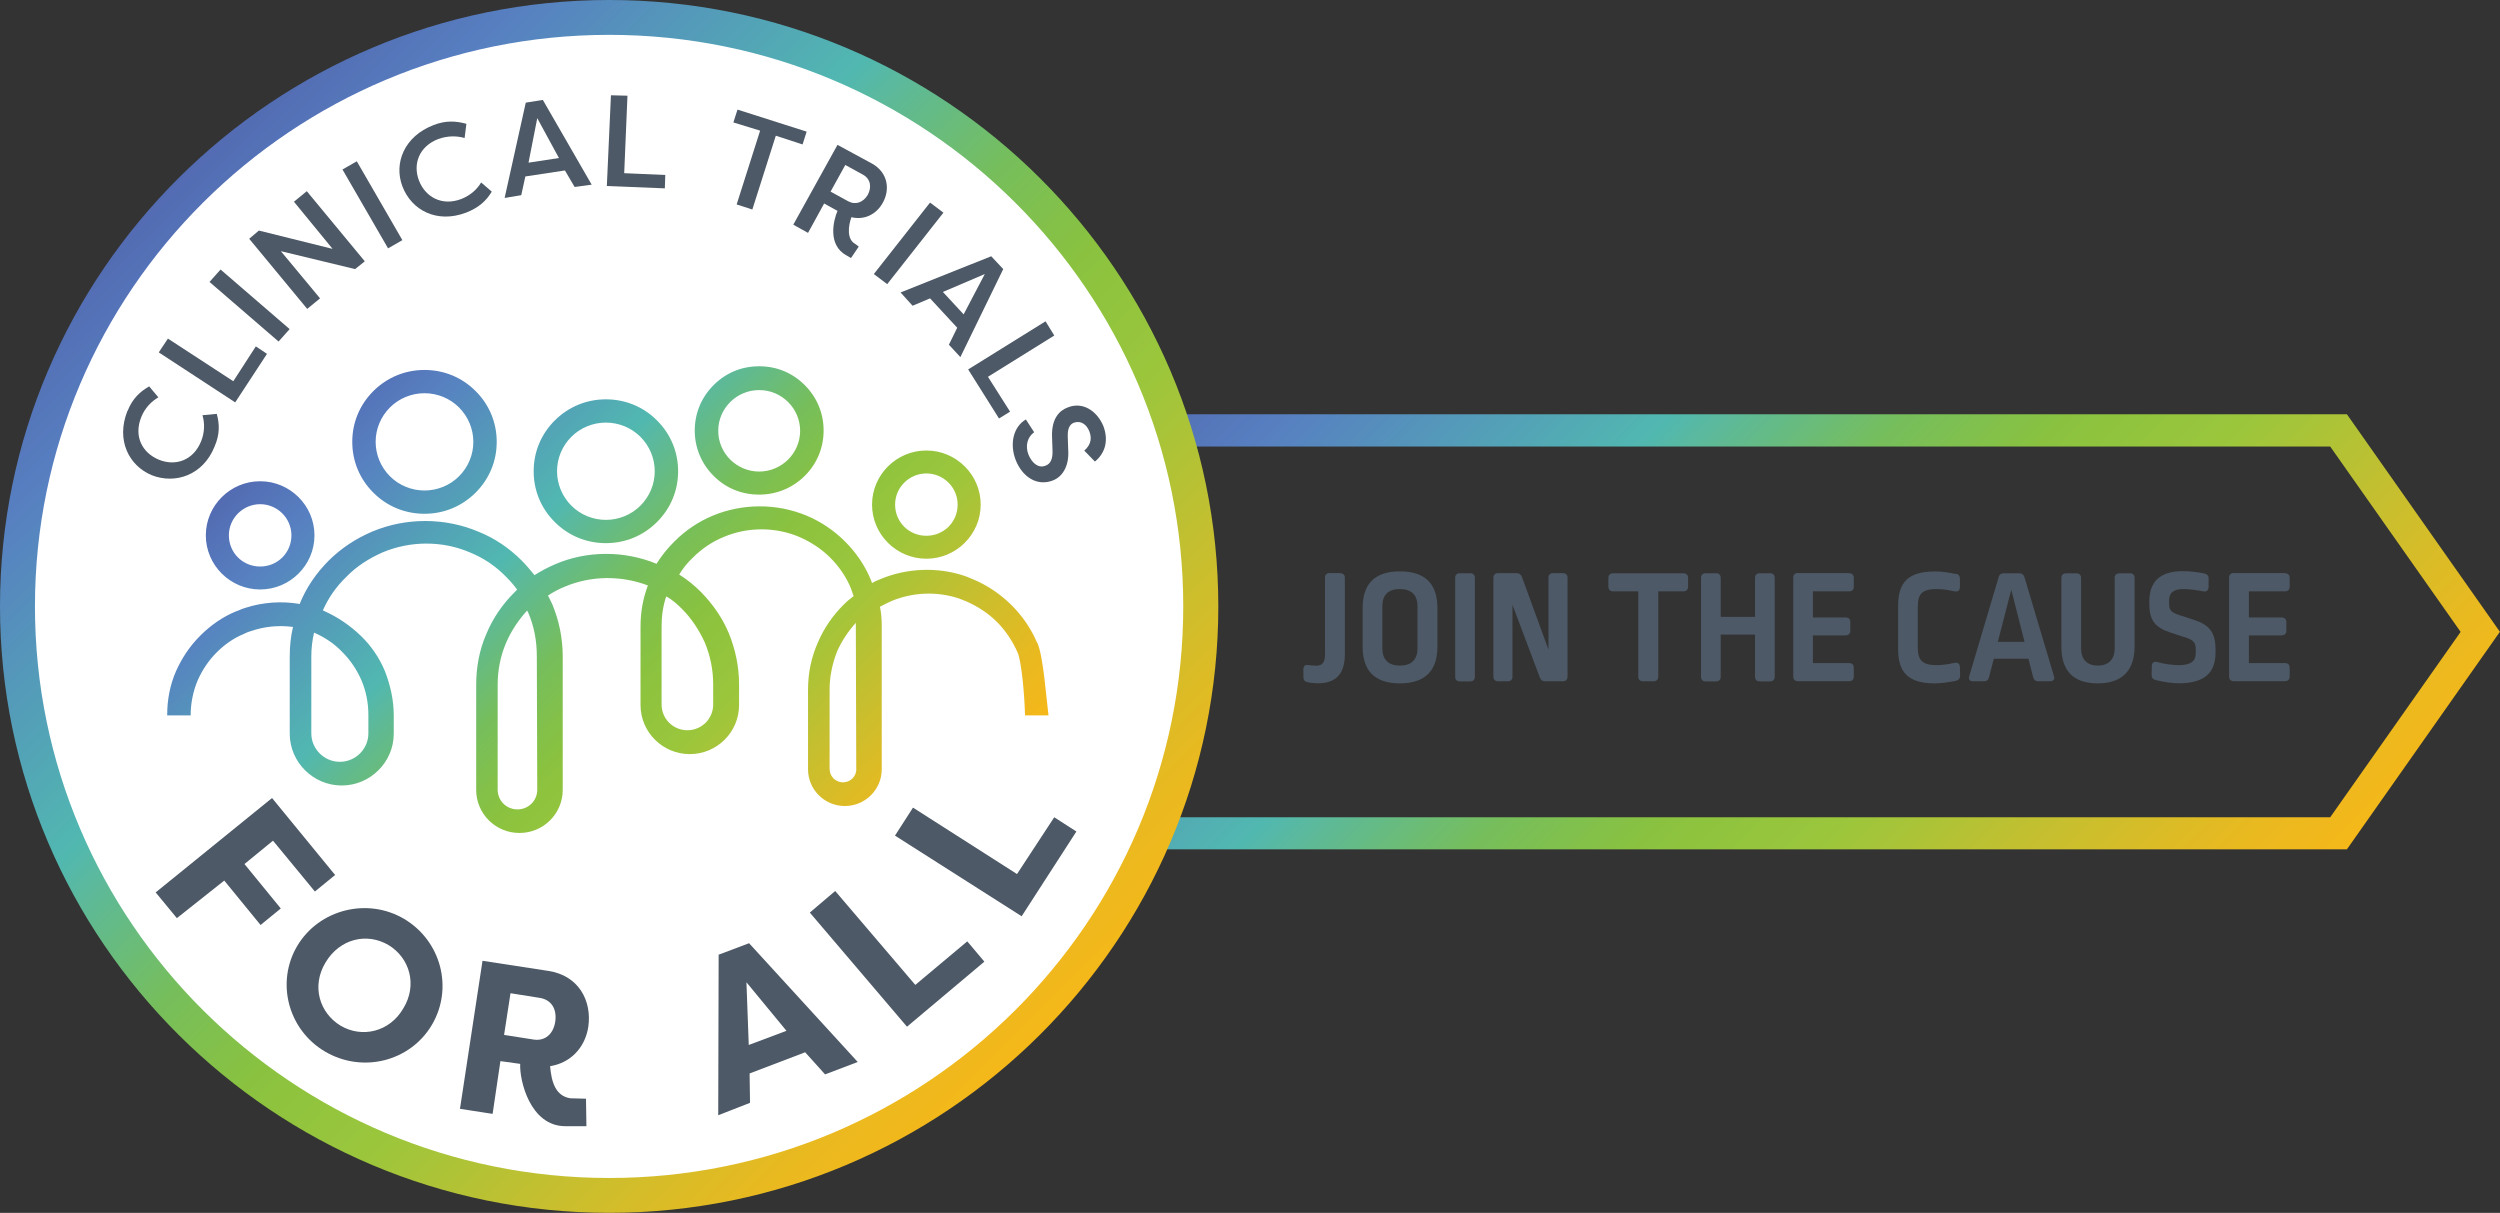 <?xml version="1.0" encoding="UTF-8"?> <svg xmlns="http://www.w3.org/2000/svg" xmlns:xlink="http://www.w3.org/1999/xlink" id="Layer_1" data-name="Layer 1" viewBox="0 0 237.46 115.2"><rect x="0" y="0" width="237.46" height="115.2" fill="#333333" stroke="none"/><defs><linearGradient id="linear-gradient" x1="455.27" y1="-174.57" x2="533.64" y2="-253.29" gradientTransform="translate(-329.5 -153.91) scale(1 -1)" gradientUnits="userSpaceOnUse"><stop offset="0" stop-color="#536bb2"></stop><stop offset=".1" stop-color="#5780c1"></stop><stop offset=".33" stop-color="#51b8b0"></stop><stop offset=".36" stop-color="#5bb99d"></stop><stop offset=".47" stop-color="#76be5c"></stop><stop offset=".57" stop-color="#8ac23f"></stop><stop offset=".64" stop-color="#95c53d"></stop><stop offset=".68" stop-color="#9bc63c"></stop><stop offset=".81" stop-color="#c6bf2f"></stop><stop offset=".93" stop-color="#e9b920"></stop><stop offset="1" stop-color="#f5b819"></stop></linearGradient><linearGradient id="linear-gradient-2" x1="362.52" y1="-189.22" x2="411.89" y2="-238.8" xlink:href="#linear-gradient"></linearGradient><linearGradient id="linear-gradient-3" x1="346.66" y1="-170.62" x2="428.07" y2="-252.4" xlink:href="#linear-gradient"></linearGradient></defs><path d="M222.92,80.67h-115.93v-41.32h115.93l14.53,20.66-14.53,20.66h0ZM110.05,77.63h111.28l12.39-17.61-12.39-17.61h-111.28v35.22Z" fill="url(#linear-gradient)"></path><path d="M57.99,113.24c30.94,0,56.02-24.97,56.02-55.77S88.92,1.7,57.99,1.7,1.97,26.67,1.97,57.47s25.08,55.77,56.02,55.77Z" fill="#fff"></path><path d="M87.99,53.07c2.84,0,5.16-2.31,5.16-5.14s-2.32-5.14-5.16-5.14-5.16,2.31-5.16,5.14,2.32,5.14,5.16,5.14ZM87.99,44.97c1.62,0,2.97,1.31,2.97,2.96s-1.31,2.96-2.97,2.96-2.97-1.31-2.97-2.96,1.36-2.96,2.97-2.96ZM72.11,46.98c1.62,0,3.15-.61,4.33-1.78s1.79-2.7,1.79-4.31-.61-3.13-1.79-4.31c-1.18-1.18-2.67-1.79-4.33-1.79s-3.15.61-4.33,1.79c-1.18,1.18-1.79,2.7-1.79,4.31s.61,3.13,1.79,4.31c1.18,1.18,2.67,1.78,4.33,1.78ZM72.11,37.05c2.14,0,3.89,1.74,3.89,3.87s-1.75,3.87-3.89,3.87-3.89-1.74-3.89-3.87,1.75-3.87,3.89-3.87ZM98.52,61.08c-.57-1.35-1.4-2.57-2.45-3.61-1.05-1.04-2.27-1.87-3.63-2.44-.39-.17-.74-.3-.74-.3-2.62-.91-5.6-.78-8.13.3-.26.09-.52.22-.74.35-.04-.13-.09-.22-.13-.35-.57-1.35-1.4-2.57-2.45-3.61-1.05-1.04-2.27-1.87-3.63-2.44-2.84-1.18-6.08-1.18-8.92,0-1.36.57-2.58,1.39-3.63,2.44-.66.65-1.22,1.35-1.71,2.13-3.06-1.26-6.6-1.26-9.62.04-.7.3-1.36.65-1.97,1.04-.39-.48-.79-.96-1.22-1.39-1.18-1.18-2.58-2.13-4.11-2.74-3.19-1.35-6.91-1.35-10.1,0-1.53.65-2.93,1.57-4.11,2.74-1.18,1.18-2.14,2.57-2.75,4.09v.04c-1.71-.3-3.5-.17-5.12.35-.44.13-.79.3-.79.3l-.13.04c-1.27.52-2.41,1.31-3.41,2.31-1.01,1-1.75,2.13-2.32,3.4-.57,1.31-.83,2.7-.83,4.18h2.23c0-1.13.22-2.26.66-3.31.44-1,1.05-1.92,1.84-2.7.74-.74,1.62-1.35,2.58-1.74,0,0,.31-.17.66-.26,1.27-.44,2.62-.57,3.98-.39-.22.91-.31,1.87-.31,2.83v7.31c0,2.7,2.23,4.92,4.94,4.92s4.94-2.22,4.94-4.92v-1.74c0-1.44-.31-2.83-.83-4.18-.52-1.26-1.31-2.44-2.32-3.4-1.01-.96-2.14-1.74-3.41-2.31-.04-.04-.13-.04-.17-.09.52-1.18,1.27-2.26,2.23-3.18.96-1,2.14-1.74,3.41-2.31,2.67-1.13,5.73-1.13,8.35,0,1.27.52,2.45,1.31,3.41,2.31.39.39.74.78,1.05,1.22-.09.09-.17.17-.26.26-1.14,1.13-2.06,2.48-2.67,3.96-.66,1.52-.96,3.13-.96,4.83v9.97c0,2.26,1.84,4.09,4.11,4.09s4.11-1.83,4.11-4.09v-12.67c0-1.74-.35-3.44-1.01-5.01l-.39-.78c.52-.35,1.09-.65,1.66-.87,2.49-1.04,5.34-1.04,7.83-.09-.48,1.26-.7,2.57-.7,3.92v7.44c0,2.57,2.1,4.66,4.68,4.66s4.68-2.09,4.68-4.66v-1.96c0-1.7-.35-3.31-.96-4.83-.61-1.48-1.53-2.79-2.67-3.96-.61-.61-1.31-1.18-2.06-1.65.35-.57.79-1.13,1.31-1.61.83-.83,1.84-1.52,2.93-1.96,2.27-.96,4.9-.96,7.17,0,1.09.48,2.1,1.13,2.93,1.96.83.83,1.53,1.83,1.97,2.92.09.26.17.48.26.74-.35.26-.66.52-.96.83-1.05,1.04-1.88,2.26-2.45,3.61-.61,1.39-.92,2.87-.92,4.44v7.58c0,1.92,1.57,3.48,3.5,3.48s3.5-1.57,3.5-3.48v-13.58c0-.65-.04-1.26-.17-1.87.35-.17.66-.35,1.05-.52,2.06-.87,4.37-.96,6.47-.26,0,0,.35.13.66.26,1.09.48,2.1,1.13,2.93,1.96.83.83,1.49,1.83,1.97,2.92.39.91.66,4.22.7,5.96h2.23c-.22-1.7-.48-5.53-1.05-6.88ZM32.49,61.91c.79.78,1.4,1.7,1.84,2.7.44,1.04.66,2.13.66,3.31v1.74c0,1.48-1.22,2.7-2.71,2.7s-2.71-1.22-2.71-2.7v-7.31c0-.78.09-1.52.26-2.26,1.01.44,1.92,1.04,2.67,1.83ZM51.03,75.01c0,1.04-.83,1.87-1.88,1.87s-1.88-.83-1.88-1.87v-9.97c0-1.39.26-2.7.79-3.96.48-1.13,1.18-2.18,2.01-3.09.04.04.04.13.09.17.57,1.31.83,2.7.83,4.18l.04,12.67ZM64.76,57.82c.92.91,1.66,2.05,2.19,3.22.52,1.26.79,2.57.79,3.96v1.92c0,1.35-1.09,2.44-2.45,2.44s-2.45-1.09-2.45-2.44v-7.44c0-.96.13-1.92.44-2.83.57.3,1.05.74,1.49,1.18ZM81.34,73.05c0,.7-.57,1.26-1.27,1.26s-1.27-.57-1.27-1.26v-7.58c0-1.22.26-2.44.7-3.57.44-1,1.05-1.92,1.79-2.74v.26l.04,13.63ZM40.32,48.8c1.84,0,3.54-.7,4.85-2,1.31-1.31,2.01-3,2.01-4.83s-.7-3.53-2.01-4.83c-1.31-1.31-3.02-2-4.85-2s-3.54.7-4.85,2c-1.31,1.31-2.01,3-2.01,4.83s.7,3.53,2.01,4.83c1.31,1.31,3.02,2,4.85,2ZM37.04,38.7c.87-.87,2.06-1.35,3.28-1.35s2.41.48,3.28,1.35c.87.87,1.36,2.05,1.36,3.27s-.48,2.39-1.36,3.27c-.87.87-2.06,1.35-3.28,1.35s-2.41-.48-3.28-1.35c-.87-.87-1.36-2.05-1.36-3.27s.48-2.39,1.36-3.27ZM24.71,55.99c2.84,0,5.16-2.31,5.16-5.14s-2.32-5.14-5.16-5.14-5.16,2.31-5.16,5.14,2.32,5.14,5.16,5.14ZM24.71,47.89c1.62,0,2.97,1.31,2.97,2.96s-1.31,2.96-2.97,2.96-2.97-1.31-2.97-2.96,1.36-2.96,2.97-2.96ZM57.55,51.59c1.84,0,3.54-.7,4.85-2,1.31-1.31,2.01-3,2.01-4.83s-.7-3.53-2.01-4.83c-1.31-1.31-3.02-2-4.85-2s-3.54.7-4.85,2c-1.31,1.31-2.01,3-2.01,4.83s.7,3.53,2.01,4.83c1.31,1.31,3.02,2,4.85,2ZM54.27,41.49c.87-.87,2.06-1.35,3.28-1.35s2.41.48,3.28,1.35c.87.87,1.36,2.05,1.36,3.27s-.48,2.39-1.36,3.27c-.87.87-2.06,1.35-3.28,1.35s-2.41-.48-3.28-1.35c-.87-.87-1.36-2.05-1.36-3.27s.48-2.39,1.36-3.27Z" fill="url(#linear-gradient-2)"></path><path d="M14.78,84.77l11.06-8.97,5.99,7.31-1.92,1.57-3.98-4.83-2.71,2.22,3.45,4.22-1.92,1.57-3.45-4.22-4.5,3.57-2.01-2.44Z" fill="#4d5966"></path><path d="M38.4,87.29c3.5,2.09,4.68,6.57,2.62,10.06-2.06,3.48-6.6,4.62-10.15,2.53-3.54-2.09-4.68-6.62-2.62-10.06,2.06-3.44,6.65-4.61,10.15-2.53ZM32.36,97.43c2.01,1.18,4.64.61,5.95-1.65,1.36-2.22.61-4.79-1.4-6.01-2.06-1.22-4.64-.61-5.99,1.65-1.36,2.26-.57,4.79,1.44,6.01Z" fill="#4d5966"></path><path d="M53.7,106.97c-3.37,0-4.37-4.4-4.29-5.92l-1.88-.26-.74,5.01-3.1-.48,2.14-14.06,6.25.96c2.89.44,4.15,2.83,3.8,5.31-.31,2-1.71,3.44-3.63,3.74.13,1.52.52,2.83,1.92,3.05l1.49.04.04,2.61h-2.01ZM50.68,98.74c1.09.17,1.88-.52,2.06-1.7.17-1.18-.35-2.09-1.49-2.26l-2.76-.44-.61,3.96,2.8.44Z" fill="#4d5966"></path><path d="M68.22,105.92l.04-15.24,2.89-1.09,10.32,11.28-3.1,1.18-1.92-2.13v.04l-5.25,2v-.04l.04,2.83-3.02,1.18ZM71.11,99.26l3.59-1.35-3.8-4.61.22,5.96Z" fill="#4d5966"></path><path d="M91.88,89.42l1.62,1.92-7.35,6.18-9.23-10.84,2.41-2.05,7.61,8.92,4.94-4.14Z" fill="#4d5966"></path><path d="M100.14,77.63l2.1,1.35-5.2,8.05-12.03-7.66,1.71-2.66,9.88,6.31,3.54-5.4Z" fill="#4d5966"></path><path d="M12.11,39.05c.48-1.22,1.22-1.87,2.06-2.35l.87,1.04c-.66.39-1.27,1-1.62,1.87-.74,1.83.09,3.4,1.66,4.05,1.57.65,3.28.09,4.02-1.74.35-.87.35-1.74.13-2.48l1.36-.13c.26.96.31,1.92-.22,3.13-1.09,2.7-3.72,3.57-5.95,2.7-2.19-.91-3.41-3.35-2.32-6.1Z" fill="#4d5966"></path><path d="M24.31,32.91l1.05.7-3.02,4.61-7.26-4.75.87-1.31,6.21,4.05,2.14-3.31Z" fill="#4d5966"></path><path d="M27.51,31.26l-1.05,1.18-6.56-5.66,1.05-1.18,6.56,5.66Z" fill="#4d5966"></path><path d="M26.68,23.86l3.72,4.48-1.22,1-5.51-6.66.92-.78,7,1.74-3.67-4.48,1.22-1,5.51,6.66-.92.74-7.04-1.7Z" fill="#4d5966"></path><path d="M38.22,22.81l-1.36.78-4.33-7.49,1.36-.78,4.33,7.49Z" fill="#4d5966"></path><path d="M41.15,11.89c1.22-.48,2.19-.39,3.15-.13l-.17,1.35c-.74-.22-1.62-.22-2.49.09-1.84.7-2.45,2.39-1.84,3.96.61,1.57,2.19,2.44,4.02,1.74.87-.35,1.49-.91,1.88-1.57l1.01.87c-.52.87-1.22,1.52-2.45,2-2.75,1.04-5.16-.22-6.03-2.48-.87-2.26.22-4.79,2.93-5.83Z" fill="#4d5966"></path><path d="M47.93,18.81l2.01-9.06,1.62-.26,4.64,8.05-1.62.22-.92-1.57-3.76.57-.39,1.78-1.57.26ZM51.03,11.23l-.83,4.22,2.89-.44-2.06-3.79Z" fill="#4d5966"></path><path d="M63.19,16.63l-.04,1.26-5.51-.22.39-8.62,1.57.04-.31,7.36,3.89.17Z" fill="#4d5966"></path><path d="M76.62,12.5l-.39,1.22-2.54-.83-2.23,7.01-1.49-.48,2.23-7.01-2.54-.78.39-1.22,6.56,2.09Z" fill="#4d5966"></path><path d="M80.38,24.25c-1.79-1-1.22-3.31-.83-4.22l-1.27-.7-1.53,2.79-1.4-.78,4.2-7.58,3.28,1.78c1.49.83,1.75,2.44,1.01,3.74-.61,1.09-1.75,1.65-2.97,1.35-.31.87-.44,2.09.35,2.53l.35.26-.74,1.09-.44-.26ZM80.55,19.11c.7.39,1.44.13,1.88-.61.39-.74.26-1.52-.48-1.92l-1.66-.91-1.4,2.53,1.66.91Z" fill="#4d5966"></path><path d="M84.27,26.99l-1.27-.96,5.34-6.79,1.27.96-5.34,6.79Z" fill="#4d5966"></path><path d="M85.54,27.78l8.61-3.44,1.14,1.22-4.07,8.36-1.09-1.18.79-1.61-2.58-2.79-1.66.7-1.14-1.26ZM93.54,26.03l-3.98,1.7,1.97,2.13,2.01-3.83Z" fill="#4d5966"></path><path d="M95.94,39.1l-1.05.65-2.93-4.66,7.35-4.57.83,1.35-6.3,3.92,2.1,3.31Z" fill="#4d5966"></path><path d="M98.22,41.06c-.61.44-.87,1.26-.53,2.13.35.83.96,1.31,1.62,1.04.48-.17.7-.65.66-1.48l-.04-1.18c-.09-1.92.79-2.61,1.49-2.87,1.4-.57,2.75.3,3.37,1.74.52,1.35.22,2.57-.79,3.4l-1.01-1.04c.7-.61.7-1.26.48-1.83-.26-.65-.79-1.04-1.44-.83-.26.09-.66.35-.61,1.35l.04,1.18c.13,1.74-.66,2.66-1.44,2.96-1.57.61-2.93-.39-3.54-1.92-.61-1.57-.22-3.18.96-3.87l.79,1.22Z" fill="#4d5966"></path><path d="M57.86,0C25.98,0,0,25.86,0,57.6s25.98,57.6,57.86,57.6,57.86-25.82,57.86-57.6S89.73,0,57.86,0ZM112.39,57.6c0,29.95-24.44,54.29-54.53,54.29S3.32,87.55,3.32,57.6,27.77,3.31,57.86,3.31s54.53,24.34,54.53,54.29Z" fill="url(#linear-gradient-3)"></path><path d="M127.3,54.45c.28,0,.44.16.44.44v7.22c0,1.9-.84,2.79-2.57,2.79-.24,0-.68-.03-.98-.1-.27-.06-.39-.22-.39-.49v-.72c0-.33.17-.47.47-.42.22.03.47.06.74.06.55,0,.84-.27.84-1.04v-7.32c0-.28.17-.44.45-.44h.99Z" fill="#4d5966"></path><path d="M136.53,57.73v3.71c0,2.16-1.07,3.47-3.56,3.47s-3.54-1.3-3.54-3.47v-3.71c0-2.19,1.07-3.46,3.54-3.46s3.56,1.27,3.56,3.46ZM131.3,57.59v3.98c0,1.08.57,1.65,1.67,1.65s1.67-.57,1.67-1.65v-3.97c0-1.07-.55-1.65-1.67-1.65s-1.67.57-1.67,1.63h0Z" fill="#4d5966"></path><path d="M139.65,54.45c.28,0,.44.16.44.44v9.39c0,.28-.16.44-.44.44h-.99c-.29,0-.44-.16-.44-.44v-9.39c0-.28.16-.44.44-.44h.99Z" fill="#4d5966"></path><path d="M146.76,64.71c-.25,0-.41-.11-.5-.36l-2.6-6.9v6.82c0,.28-.16.44-.44.44h-.93c-.28,0-.44-.16-.44-.44v-9.39c0-.28.16-.44.44-.44h1.75c.25,0,.42.11.52.36l2.52,6.9v-6.82c0-.28.16-.44.44-.44h.93c.28,0,.44.16.44.44v9.39c0,.28-.16.44-.44.44h-1.69Z" fill="#4d5966"></path><path d="M159.89,54.45c.28,0,.45.16.45.44v.83c0,.3-.18.45-.45.45h-2.38v8.1c0,.28-.16.44-.46.44h-.98c-.29,0-.46-.16-.46-.44v-8.1h-2.38c-.28,0-.46-.16-.46-.45v-.83c0-.28.18-.44.46-.44h6.64Z" fill="#4d5966"></path><path d="M168.13,54.45c.28,0,.44.16.44.44v9.39c0,.28-.16.44-.44.44h-.99c-.28,0-.44-.16-.44-.44v-4h-3.26v4c0,.28-.16.44-.44.44h-.99c-.28,0-.44-.16-.44-.44v-9.39c0-.28.16-.44.44-.44h.99c.28,0,.44.16.44.44v3.7h3.26v-3.7c0-.28.16-.44.44-.44h.99Z" fill="#4d5966"></path><path d="M175.62,54.45c.3,0,.46.16.46.44v.83c0,.3-.16.45-.46.45h-3.42v2.48h3.1c.3,0,.45.16.45.44v.81c0,.28-.16.45-.45.45h-3.1v2.63h3.42c.3,0,.46.16.46.45v.83c0,.28-.16.44-.46.44h-4.85c-.28,0-.44-.16-.44-.44v-9.39c0-.28.16-.44.44-.44h4.85Z" fill="#4d5966"></path><path d="M185.77,54.49c.27.06.39.2.39.49v.78c0,.31-.19.47-.49.41-.52-.11-1.12-.22-1.7-.22-1.37,0-1.81.42-1.81,1.69v3.86c0,1.25.47,1.68,1.81,1.68.58,0,1.16-.11,1.7-.22.3-.06.47.08.49.39l.02.83c0,.27-.14.42-.41.49-.68.13-1.36.24-2,.24-2.58,0-3.48-1.1-3.48-3.27v-4.09c0-2.21.93-3.27,3.48-3.27.63,0,1.26.08,2,.24v-.02Z" fill="#4d5966"></path><path d="M191.79,54.45c.27,0,.42.13.5.37l2.8,9.39c.1.31-.05.5-.38.5h-1.1c-.27,0-.42-.13-.49-.37l-.45-1.77h-3.29l-.46,1.77c-.06.25-.22.37-.49.37h-1.02c-.33,0-.46-.19-.36-.5l2.79-9.39c.06-.25.24-.37.5-.37h1.45ZM189.76,60.97h2.54l-1.26-4.95-1.28,4.95Z" fill="#4d5966"></path><path d="M202.3,54.45c.28,0,.45.16.45.44v6.52c0,2.21-1.12,3.5-3.49,3.5s-3.46-1.24-3.46-3.48v-6.53c0-.28.16-.44.44-.44h.99c.28,0,.44.16.44.44v6.67c0,1.08.58,1.65,1.59,1.65s1.6-.57,1.6-1.65v-6.67c0-.28.16-.44.44-.44h.99,0Z" fill="#4d5966"></path><path d="M209.39,54.48c.27.06.41.22.39.49v.81c-.02.3-.21.45-.5.39-.66-.13-1.37-.22-1.89-.22-.99,0-1.36.39-1.36,1.1v.33c0,.56.18.78.99,1.05l1.39.45c1.48.49,2.03,1.22,2.03,2.8v.3c0,1.88-.99,2.92-3.49,2.92-.6,0-1.4-.11-2.17-.3-.28-.06-.41-.22-.41-.49l.02-.84c0-.31.18-.47.49-.39.71.19,1.48.3,2.03.3,1.23,0,1.65-.41,1.65-1.13v-.41c0-.55-.21-.83-.82-1.04l-1.53-.5c-1.54-.5-2.06-1.18-2.06-2.79v-.16c0-1.86.96-2.9,3.21-2.9.53,0,1.31.08,2.03.22h0Z" fill="#4d5966"></path><path d="M217.02,54.45c.3,0,.46.16.46.44v.83c0,.3-.16.45-.46.45h-3.41v2.48h3.1c.3,0,.46.16.46.44v.81c0,.28-.16.45-.46.45h-3.1v2.63h3.41c.3,0,.46.16.46.45v.83c0,.28-.16.44-.46.44h-4.85c-.28,0-.44-.16-.44-.44v-9.39c0-.28.16-.44.44-.44h4.85Z" fill="#4d5966"></path></svg> 